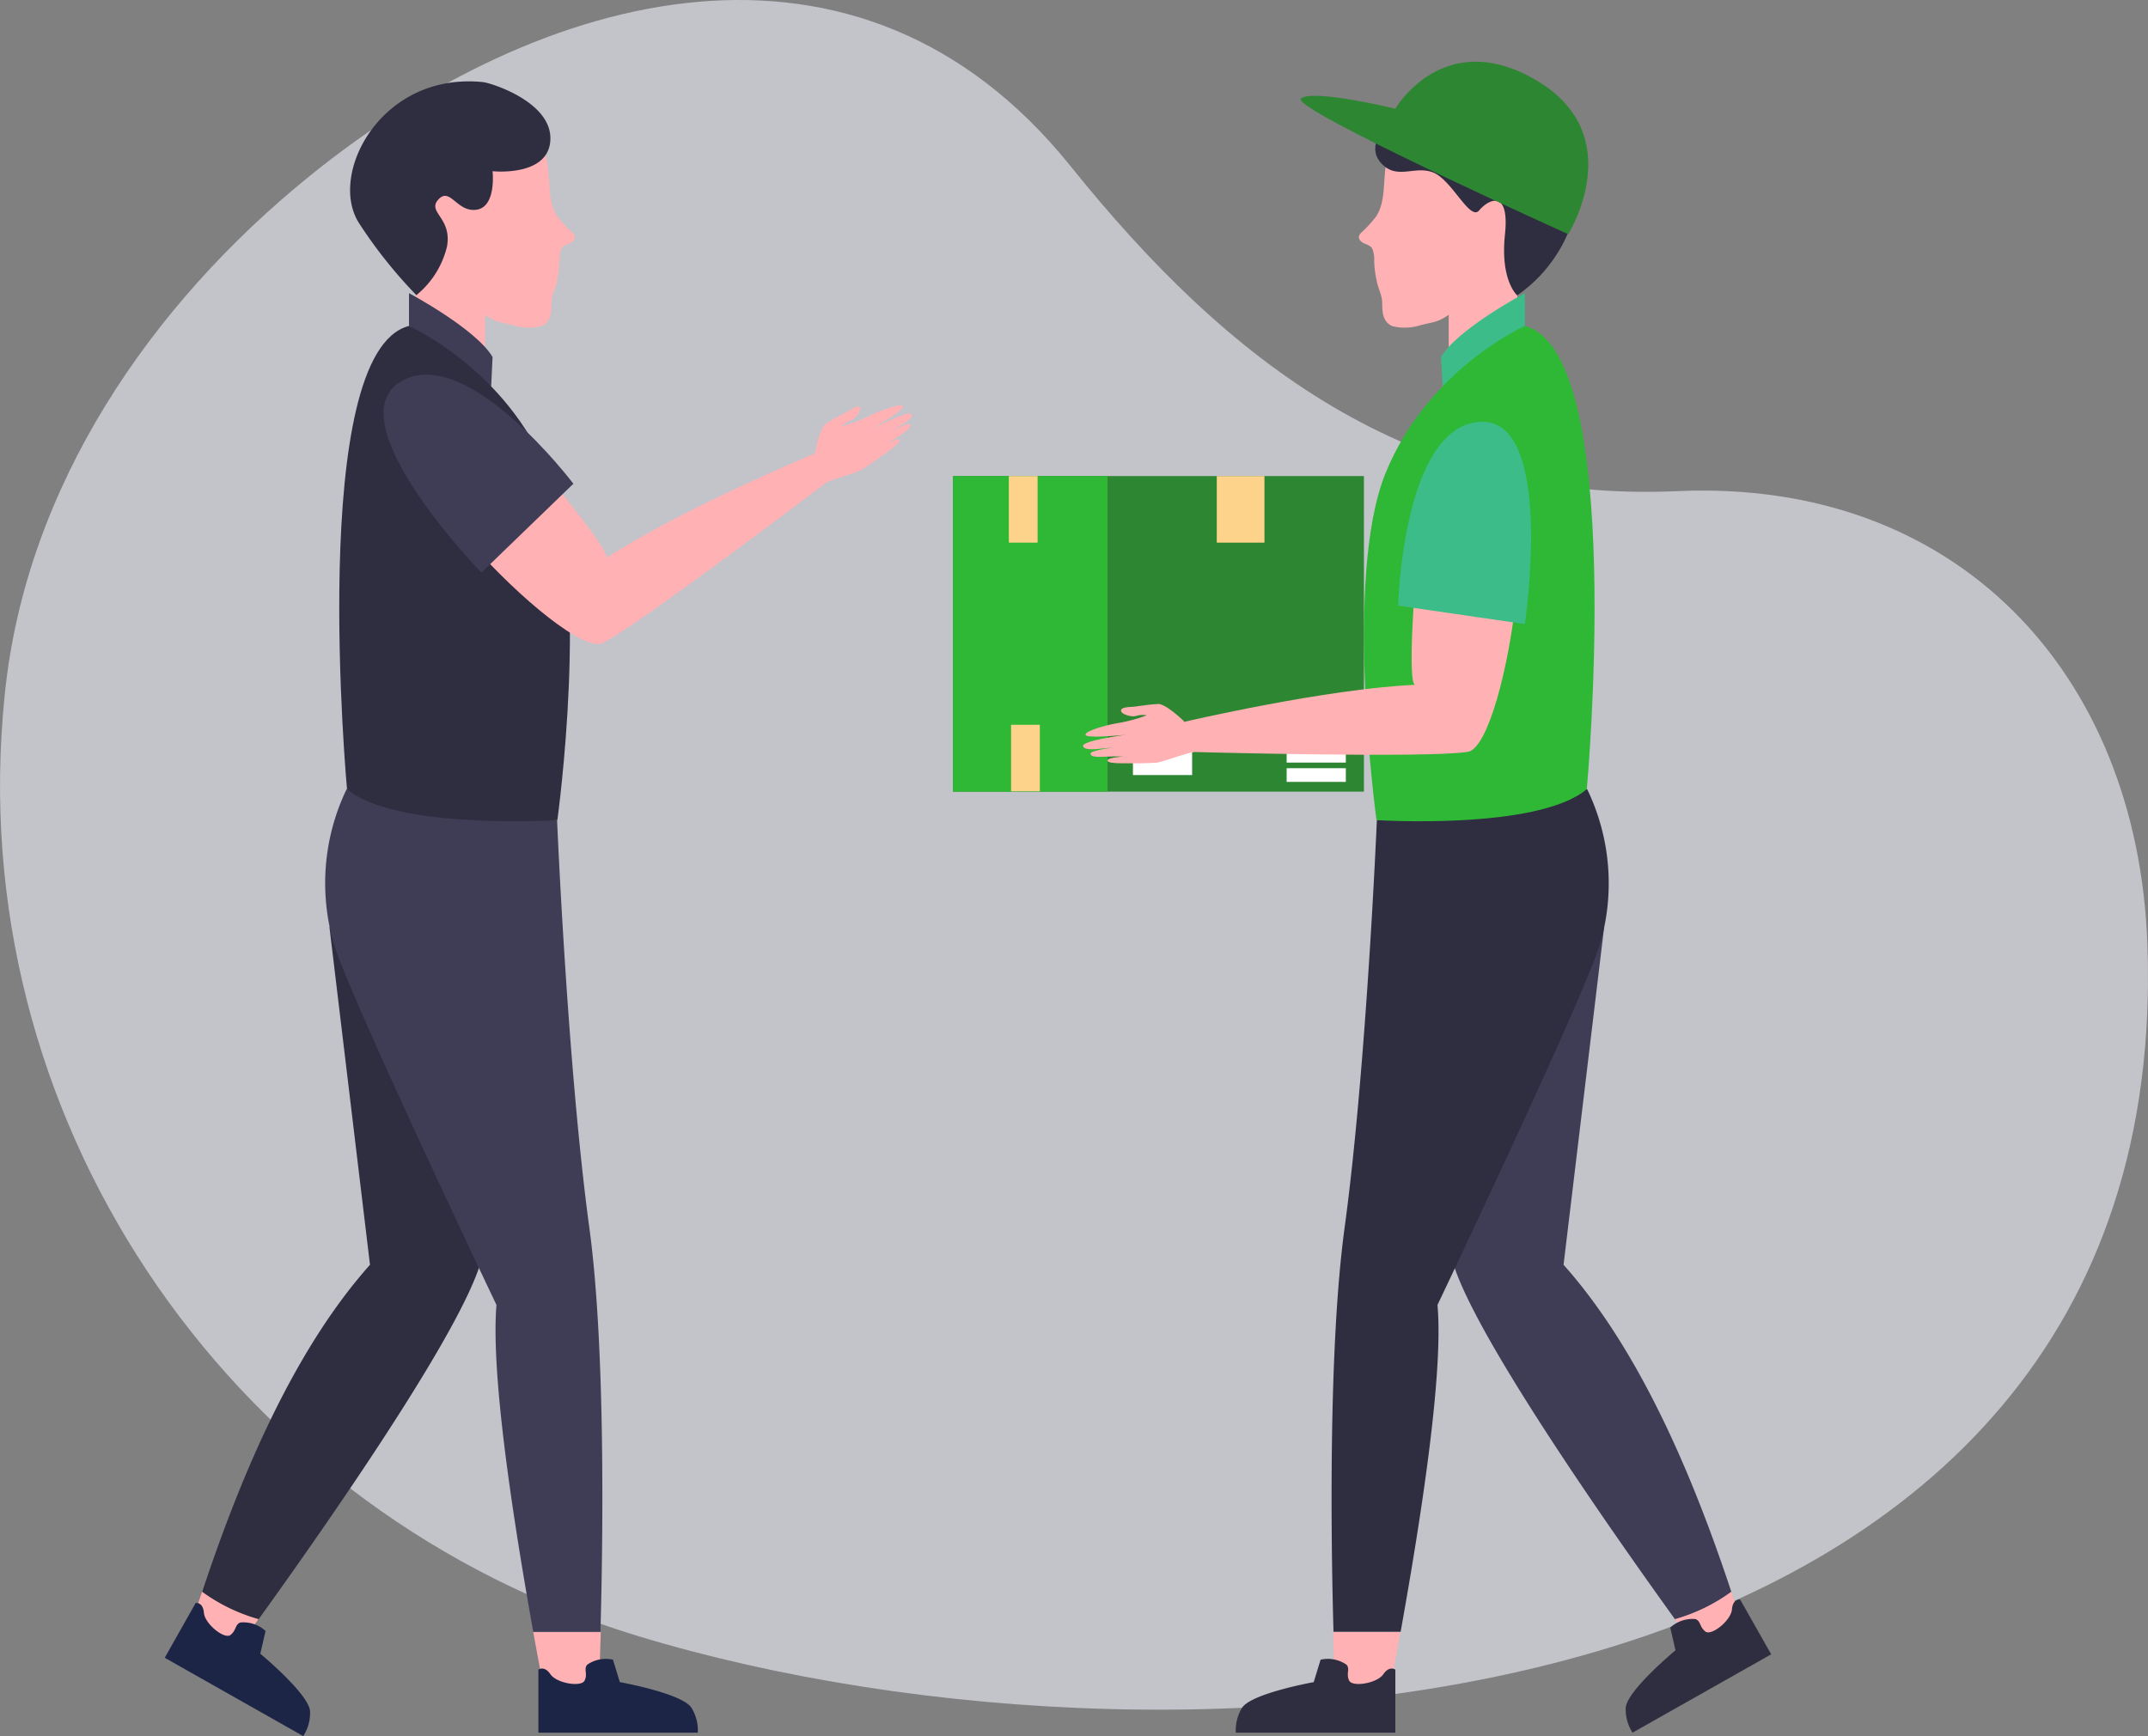<svg id="Layer_1" data-name="Layer 1" xmlns="http://www.w3.org/2000/svg" xmlns:xlink="http://www.w3.org/1999/xlink" viewBox="0 0 313.59 253.52">
  <rect x="0" y="0" width="313.59" height="253.52" fill="#808080" stroke="none"/>
  <defs>
    <clipPath id="clip-path" transform="translate(-38.29 49)">
      <rect x="38.29" y="-49" width="313.58" height="249.66" style="fill: none"/>
    </clipPath>
  </defs>
  <g>
    <g style="opacity: 0.64">
      <g style="clip-path: url(#clip-path)">
        <path d="M131.52,189.94C73,172.19,33.78,116.4,38.71,55.44c.09-1,.18-2.1.29-3.16C42.1,22,60.28-4.52,83.51-23.31c33.83-27.36,80.05-39.9,111-1.52C217.64,4,244.21,24.46,283.19,22.72c40.66-1.81,67.14,26.44,68.6,66.07C356,203.38,212.25,214.42,131.52,189.94" transform="translate(-38.29 49)" style="fill: #e9e9f4"/>
      </g>
    </g>
    <path d="M266.56,135.66l5.93-49.34s-26.84,35.21-21.82,49.86c3.93,11.48,23.79,39.67,32.17,51.3a25.83,25.83,0,0,0,8.22-4c-5.92-17.9-13.71-35.67-24.5-47.78" transform="translate(-38.29 49)" style="fill: #3f3d56"/>
    <path d="M282.84,187.48c2.31,3.2,3.75,5.15,3.75,5.15l6.46-3c-.64-2.06-1.3-4.13-2-6.19a25.83,25.83,0,0,1-8.22,4" transform="translate(-38.29 49)" style="fill: #ffb1b4"/>
    <path d="M259.83-4.55l.06-.12c.15-.38-.05-.79-.1-1.2-.15-1.21,1-2.11,1.95-2.91a17,17,0,0,0,4.7-7.54,15.79,15.79,0,0,0,.93-8,12.16,12.16,0,0,0-4.44-7.11,16.83,16.83,0,0,0-7.79-3.31c-4.09-.68-8.69.05-11.52,3.07-2.13,2.27-3,5.47-3.19,8.57-.16,2-.15,4.07-1.24,5.71A18.15,18.15,0,0,1,237-15a1.08,1.08,0,0,0-.31.49c-.12.47.34.87.78,1.06s.95.35,1.17.78a4.25,4.25,0,0,1,.27,1.76,14.86,14.86,0,0,0,.35,2.82c.19,1.22.81,2.07.82,3.37,0,1.48.15,2.79,1.52,3.36a7.7,7.7,0,0,0,3.54,0c2.13-.64,2.82-.4,4.65-1.67V2.56l9.56-6.66a1.76,1.76,0,0,0,.49-.45" transform="translate(-38.29 49)" style="fill: #ffb1b4"/>
    <path d="M233.17,197h8.15c.5-2.65,1-5.2,1.4-7.66h-9.8c.13,4.74.25,7.66.25,7.66" transform="translate(-38.29 49)" style="fill: #ffb1b4"/>
    <path d="M270,66.24l-30.7,4.52s-1.51,36-4.71,59.53c-2.37,17.42-2,45.57-1.62,59h9.8c4.46-24.87,6.06-40.13,5.38-47.73,0,0,21.18-44.44,23.74-52.74A31.58,31.58,0,0,0,270,66.24" transform="translate(-38.29 49)" style="fill: #2f2e41"/>
    <path d="M260.91-1.39v-4.8S251.12-1,248.67,3.13l.24,4.3Z" transform="translate(-38.29 49)" style="fill: #3cbc88"/>
    <path d="M260.91-1.39s-14.13,6.22-20.34,21.48-1.32,50.67-1.32,50.67,23.55,1.51,30.7-4.52c0,0,5.84-63.67-9-67.63" transform="translate(-38.29 49)" style="fill: #2EB835"/>
    <path d="M239.71-25.45c-3-3.76,5.12-11,12.72-10.55s16.88,2.78,16.44,13.77a21.15,21.15,0,0,1-9.08,16.36S257.29-8,258-14.75s-2.42-5.13-3.77-3.52-4-4.54-6.78-5.57-5.42,1.32-7.76-1.61" transform="translate(-38.29 49)" style="fill: #2f2e41"/>
    <path d="M267.24-14.81s9-14.36-4.59-22.42S242-33.13,242-33.13s-12.16-2.93-13.78-1.47,39,19.79,39,19.79" transform="translate(-38.29 49)" style="fill: #2D8631"/>
    <rect x="139.13" y="69.52" width="59.99" height="46.08" style="fill: #2D8631"/>
    <rect x="139.13" y="69.52" width="22.56" height="46.08" style="fill: #2EB835"/>
    <rect x="187.84" y="109.36" width="8.64" height="2" style="fill: #fff"/>
    <rect x="165.4" y="109.36" width="8.64" height="3.82" style="fill: #fff"/>
    <rect x="187.84" y="112.18" width="8.64" height="2" style="fill: #fff"/>
    <rect x="147.28" y="69.52" width="4.2" height="9.72" style="fill: #fdd38b"/>
    <rect x="147.61" y="105.84" width="4.2" height="9.72" style="fill: #fdd38b"/>
    <rect x="177.64" y="69.52" width="6.96" height="9.72" style="fill: #fdd38b"/>
    <path d="M244.51,42.27c.29-6.25,1-13.79,1.32-15.23,1-4.41,3.09-12.62,9-12.46,10.36.28,3.44,45.21-2.21,46.2s-41.4,0-41.4,0V56.4S231.76,51.59,244.9,51c-.6,0-.62-4-.39-8.76" transform="translate(-38.29 49)" style="fill: #ffb1b4"/>
    <path d="M242.4,39.44s.67-26,11.85-26.84,6.66,29.53,6.66,29.53Z" transform="translate(-38.29 49)" style="fill: #3cbc88"/>
    <path d="M211.12,56.3s-2.6-2.52-3.73-2.49-3.13.34-3.54.39-1.91,0-1.9.57,1.64,1,2.27.76a3.21,3.21,0,0,1,1.49-.07,23.83,23.83,0,0,1-3.85,1.07c-1.49.2-5.13,1.14-5.09,1.76s5.94,0,5.94,0-6.42.86-6.3,1.65,2.6.36,3.33.32,2.11-.23,2.11-.23-4.33.48-4.34,1,.84.53,2.36.46,2.37,0,2.37,0-2.35.13-2.26.6,2.55.36,4.08.37,2.26-.06,3-.08,4.72-1.52,5.37-1.51-.7-4.24-1.32-4.51" transform="translate(-38.29 49)" style="fill: #ffb1b4"/>
    <path d="M231.08,193.37l-1,3.27s-9.44,1.69-10.53,3.87a6.22,6.22,0,0,0-.84,3.51H242v-9.2s-.85-.66-1.76.67-4.54,1.93-5,.9.18-1.63-.36-2.29a4.77,4.77,0,0,0-3.82-.73" transform="translate(-38.29 49)" style="fill: #2f2e41"/>
    <path d="M282.13,188.67l.77,3.32s-7.39,6.12-7.27,8.56a6.23,6.23,0,0,0,1,3.47l20.24-11.44-4.53-8s-1.07-.17-1.2,1.44-3,3.92-3.88,3.23-.64-1.51-1.44-1.82a4.79,4.79,0,0,0-3.68,1.24" transform="translate(-38.29 49)" style="fill: #2f2e41"/>
    <path d="M92.3,135.66,86.38,86.32s26.83,35.21,21.82,49.86c-3.94,11.48-23.79,39.67-32.17,51.3a25.88,25.88,0,0,1-8.23-4c5.93-17.9,13.71-35.67,24.5-47.78" transform="translate(-38.29 49)" style="fill: #2f2e41"/>
    <path d="M76,187.48c-2.31,3.2-3.75,5.15-3.75,5.15l-6.46-3c.63-2.06,1.3-4.13,2-6.19a25.88,25.88,0,0,0,8.23,4" transform="translate(-38.29 49)" style="fill: #ffb1b4"/>
    <path d="M99-4.55,99-4.67c-.15-.38,0-.79.1-1.2.15-1.21-1-2.11-2-2.91a17.09,17.09,0,0,1-4.71-7.54,15.9,15.9,0,0,1-.92-8,12.16,12.16,0,0,1,4.44-7.11,16.83,16.83,0,0,1,7.79-3.31c4.09-.68,8.69.05,11.52,3.07,2.13,2.27,3,5.47,3.19,8.57.16,2,.15,4.07,1.23,5.71A19,19,0,0,0,121.88-15a1.17,1.17,0,0,1,.31.49c.11.47-.34.87-.78,1.06s-1,.35-1.18.78a4.24,4.24,0,0,0-.26,1.76,15.72,15.72,0,0,1-.35,2.82c-.19,1.22-.81,2.07-.82,3.37,0,1.48-.15,2.79-1.52,3.36a7.7,7.7,0,0,1-3.54,0c-2.13-.64-2.83-.4-4.65-1.67V2.56L99.53-4.1A1.76,1.76,0,0,1,99-4.55" transform="translate(-38.29 49)" style="fill: #ffb1b4"/>
    <path d="M125.69,197h-8.14q-.75-4-1.41-7.66H126c-.13,4.74-.26,7.66-.26,7.66" transform="translate(-38.29 49)" style="fill: #ffb1b4"/>
    <path d="M88.91,66.24l30.71,4.52s1.51,36,4.71,59.53c2.37,17.42,2,45.57,1.62,59h-9.81c-4.45-24.87-6-40.13-5.37-47.73,0,0-21.19-44.44-23.74-52.74a31.61,31.61,0,0,1,1.88-22.61" transform="translate(-38.29 49)" style="fill: #3f3d56"/>
    <path d="M98-1.39v-4.8S107.75-1,110.2,3.13L110,7.43Z" transform="translate(-38.29 49)" style="fill: #3f3d56"/>
    <path d="M98-1.39s14.12,6.22,20.34,21.48,1.32,50.67,1.32,50.67-23.55,1.51-30.71-4.52c0,0-5.84-63.67,9-67.63" transform="translate(-38.29 49)" style="fill: #2f2e41"/>
    <path d="M127.78,193.37l1,3.27s9.44,1.69,10.53,3.87a6.19,6.19,0,0,1,.85,3.51H116.89v-9.2s.85-.66,1.76.67,4.53,1.93,5,.9-.18-1.63.36-2.29a4.76,4.76,0,0,1,3.81-.73" transform="translate(-38.29 49)" style="fill: #1d2547"/>
    <path d="M77.06,189.17l-.77,3.32s7.39,6.12,7.27,8.56a6.23,6.23,0,0,1-1,3.47L62.34,193.08l4.52-8s1.07-.17,1.2,1.44,3,3.92,3.88,3.23.64-1.51,1.44-1.82a4.77,4.77,0,0,1,3.68,1.24" transform="translate(-38.29 49)" style="fill: #1d2547"/>
    <path d="M108.85-37c1.15.12,10,2.89,9.79,8.39S110.2-24,110.2-24s.58,5.17-2.31,5.62-3.86-3.37-5.59-1.5,2,2.63,1.25,6.87a13.12,13.12,0,0,1-4.47,7.11,68.76,68.76,0,0,1-8.26-10.34c-4.82-7.08,3-22.31,18-20.77" transform="translate(-38.29 49)" style="fill: #2f2e41"/>
    <path d="M122,25.17c-3.88-4.91-8.86-10.62-10-11.6-3.37-3-9.88-8.45-14.55-4.9C89.22,15,121.06,47.4,126.23,44.91s33.62-24.16,33.62-24.16l-2.56-3.55s-19.52,8.1-30.52,15.31c.51-.33-1.82-3.6-4.79-7.34" transform="translate(-38.29 49)" style="fill: #ffb1b4"/>
    <path d="M122,21.64S106.34.92,96.76,6.75s11.81,27.87,11.81,27.87Z" transform="translate(-38.29 49)" style="fill: #3f3d56"/>
    <path d="M157.28,17.08s.65-3.56,1.57-4.19,2.75-1.56,3.11-1.76,1.58-1.07,1.87-.64-.74,1.77-1.39,1.95a3.27,3.27,0,0,0-1.26.81,23.37,23.37,0,0,0,3.75-1.38c1.33-.71,4.84-2.07,5.17-1.54s-4.81,3.48-4.81,3.48,5.72-3,6.08-2.33-1.9,1.81-2.52,2.2S167,14.73,167,14.73s3.8-2.13,4.09-1.76-.37.92-1.64,1.76-2,1.33-2,1.33,2-1.26,2.18-.82-1.86,1.78-3.09,2.68-1.88,1.27-2.5,1.69-4.72,1.52-5.24,1.91-1.91-3.86-1.56-4.44" transform="translate(-38.29 49)" style="fill: #ffb1b4"/>
  </g>
</svg>
